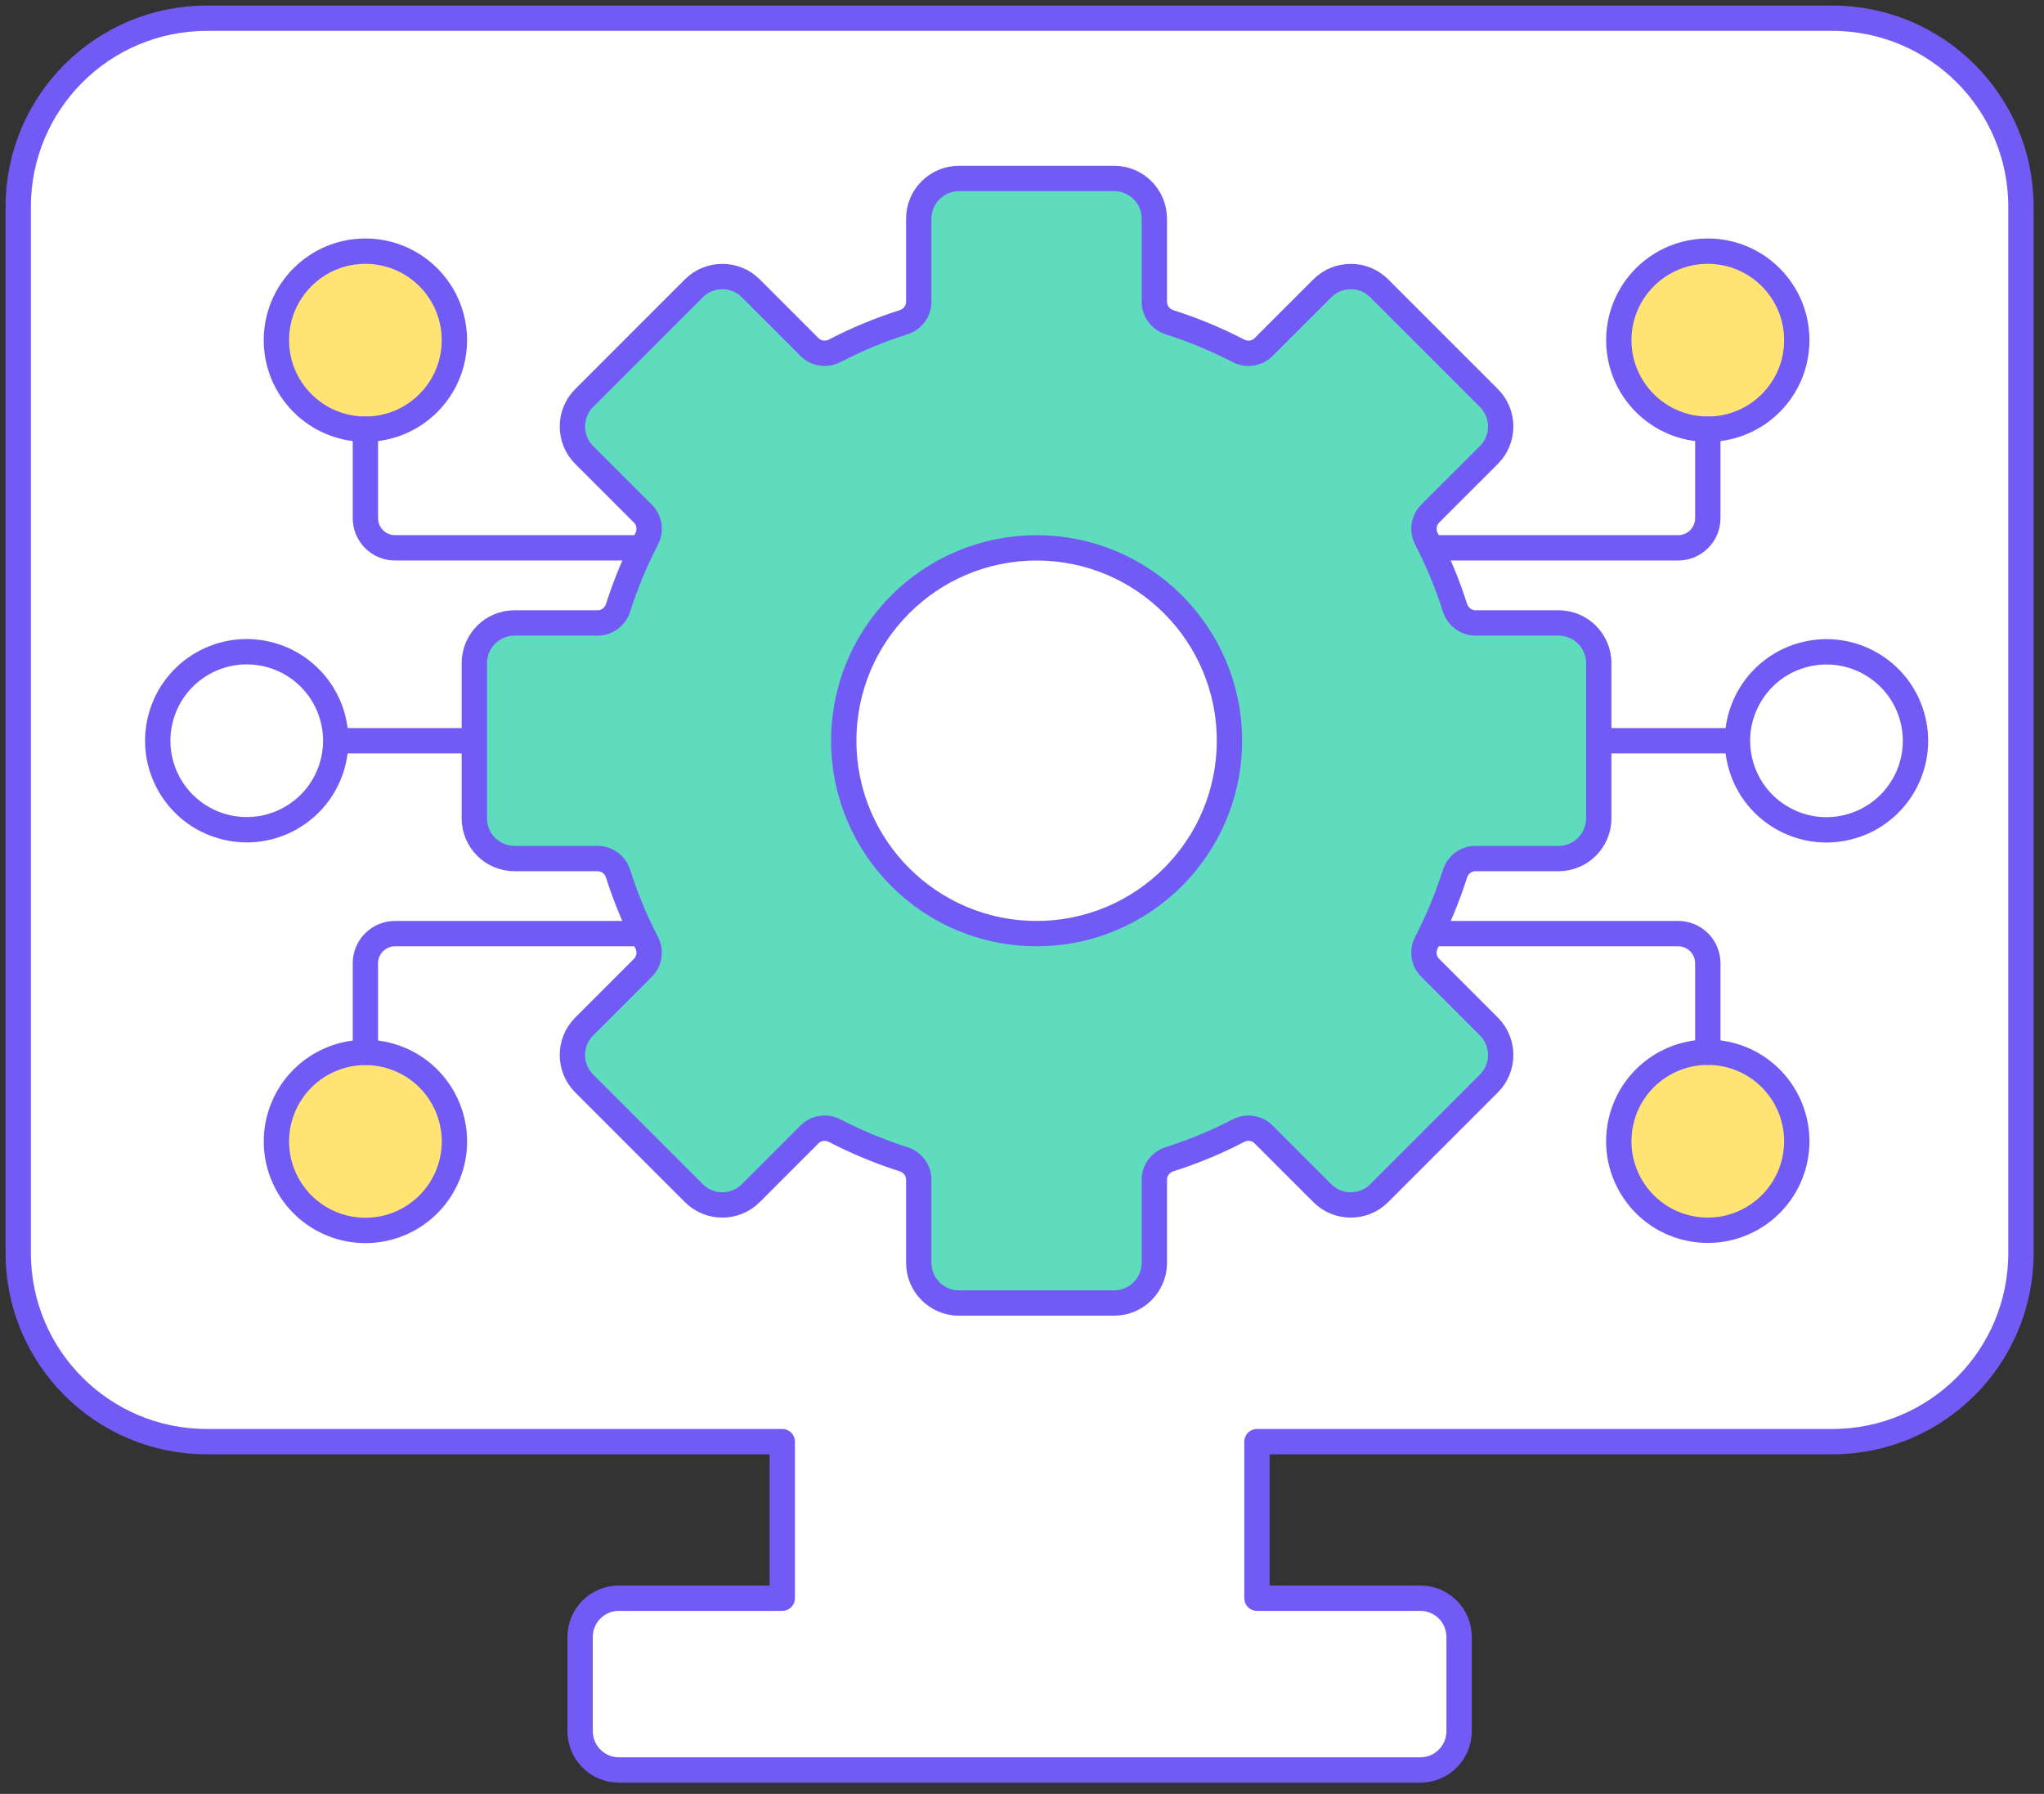 <svg width="98" height="86" viewBox="0 0 98 86" fill="none" xmlns="http://www.w3.org/2000/svg">
<rect x="0" y="0" width="98" height="86" fill="#333333" stroke="none"/>
<g clip-path="url(#clip0_8207_117)">
<path d="M87.849 0.873C92.844 0.873 96.895 4.919 96.895 9.914V60.072C96.895 65.067 92.844 69.113 87.849 69.113H60.265V76.618H68.098C69.126 76.618 69.957 77.449 69.957 78.477V82.994C69.957 84.018 69.126 84.853 68.098 84.853H29.674C28.645 84.853 27.814 84.018 27.814 82.994V78.477C27.814 77.449 28.645 76.618 29.674 76.618H37.506V69.113H9.92C4.92 69.113 0.874 65.067 0.874 60.072V9.914C0.874 4.919 4.92 0.873 9.92 0.873H87.849Z" fill="white" stroke="#725BF5" stroke-width="1.215" stroke-linecap="round" stroke-linejoin="round"/>
<path d="M62.677 35.512H83.302" stroke="#725BF5" stroke-width="1.215" stroke-linecap="round" stroke-linejoin="round"/>
<path d="M88.558 39.666C90.851 39.121 92.267 36.821 91.722 34.528C91.177 32.236 88.876 30.819 86.584 31.365C84.291 31.91 82.875 34.21 83.42 36.503C83.966 38.795 86.266 40.212 88.558 39.666Z" fill="white" stroke="#725BF5" stroke-width="1.215" stroke-linecap="round" stroke-linejoin="round"/>
<path d="M81.881 20.575C84.237 20.575 86.147 18.665 86.147 16.308C86.147 13.952 84.237 12.041 81.881 12.041C79.525 12.041 77.614 13.952 77.614 16.308C77.614 18.665 79.525 20.575 81.881 20.575Z" fill="#FFE473" stroke="#725BF5" stroke-width="1.215" stroke-linecap="round" stroke-linejoin="round"/>
<path d="M81.881 20.575V24.841C81.881 25.627 81.245 26.263 80.459 26.263H62.677" stroke="#725BF5" stroke-width="1.215" stroke-linecap="round" stroke-linejoin="round"/>
<path d="M86.031 55.699C86.576 53.407 85.159 51.106 82.867 50.561C80.575 50.016 78.274 51.432 77.729 53.725C77.184 56.017 78.6 58.318 80.892 58.863C83.185 59.408 85.485 57.992 86.031 55.699Z" fill="#FFE473" stroke="#725BF5" stroke-width="1.215" stroke-linecap="round" stroke-linejoin="round"/>
<path d="M81.881 50.446V46.179C81.881 45.393 81.245 44.758 80.459 44.758H62.677" stroke="#725BF5" stroke-width="1.215" stroke-linecap="round" stroke-linejoin="round"/>
<path d="M36.723 35.512H16.098" stroke="#725BF5" stroke-width="1.215" stroke-linecap="round" stroke-linejoin="round"/>
<path d="M15.995 36.439C16.507 34.139 15.059 31.859 12.759 31.346C10.459 30.834 8.179 32.282 7.666 34.582C7.153 36.882 8.602 39.162 10.902 39.675C13.201 40.188 15.482 38.739 15.995 36.439Z" fill="white" stroke="#725BF5" stroke-width="1.215" stroke-linecap="round" stroke-linejoin="round"/>
<path d="M17.519 20.575C19.875 20.575 21.786 18.665 21.786 16.308C21.786 13.952 19.875 12.041 17.519 12.041C15.163 12.041 13.252 13.952 13.252 16.308C13.252 18.665 15.163 20.575 17.519 20.575Z" fill="#FFE473" stroke="#725BF5" stroke-width="1.215" stroke-linecap="round" stroke-linejoin="round"/>
<path d="M17.519 20.575V24.841C17.519 25.627 18.155 26.263 18.94 26.263H36.722" stroke="#725BF5" stroke-width="1.215" stroke-linecap="round" stroke-linejoin="round"/>
<path d="M21.469 56.337C22.362 54.156 21.317 51.665 19.137 50.772C16.956 49.88 14.464 50.924 13.572 53.105C12.679 55.285 13.723 57.777 15.904 58.669C18.085 59.562 20.576 58.518 21.469 56.337Z" fill="#FFE473" stroke="#725BF5" stroke-width="1.215" stroke-linecap="round" stroke-linejoin="round"/>
<path d="M17.519 50.446V46.179C17.519 45.393 18.155 44.758 18.94 44.758H36.722" stroke="#725BF5" stroke-width="1.215" stroke-linecap="round" stroke-linejoin="round"/>
<path d="M24.671 41.159H28.655C29.108 41.159 29.498 41.46 29.636 41.89C29.999 43.034 30.457 44.135 31.002 45.183C31.21 45.586 31.147 46.074 30.827 46.394L28.009 49.212C27.256 49.965 27.256 51.189 28.009 51.942L33.267 57.2C34.02 57.953 35.244 57.953 35.997 57.2L38.815 54.382C39.135 54.062 39.623 53.997 40.026 54.207C41.074 54.75 42.175 55.208 43.319 55.573C43.749 55.711 44.05 56.101 44.05 56.554V60.538C44.05 61.604 44.913 62.467 45.979 62.467H53.416C54.482 62.467 55.345 61.604 55.345 60.538V56.554C55.345 56.101 55.646 55.711 56.076 55.573C57.22 55.21 58.321 54.752 59.369 54.207C59.772 53.999 60.26 54.062 60.58 54.382L63.398 57.2C64.151 57.953 65.375 57.953 66.128 57.2L71.386 51.942C72.139 51.189 72.139 49.965 71.386 49.212L68.568 46.394C68.248 46.074 68.183 45.586 68.393 45.183C68.936 44.135 69.394 43.034 69.759 41.89C69.897 41.457 70.287 41.159 70.74 41.159H74.724C75.79 41.159 76.653 40.296 76.653 39.23V31.793C76.653 30.727 75.79 29.864 74.724 29.864H70.74C70.287 29.864 69.897 29.563 69.759 29.133C69.396 27.989 68.938 26.888 68.393 25.84C68.185 25.437 68.248 24.949 68.568 24.628L71.386 21.811C72.139 21.058 72.139 19.834 71.386 19.081L66.128 13.823C65.375 13.07 64.151 13.07 63.398 13.823L60.58 16.641C60.26 16.961 59.772 17.026 59.369 16.816C58.321 16.273 57.22 15.815 56.076 15.45C55.646 15.312 55.345 14.922 55.345 14.469V10.485C55.345 9.419 54.482 8.556 53.416 8.556H45.979C44.913 8.556 44.05 9.419 44.05 10.485V14.469C44.05 14.922 43.749 15.312 43.319 15.45C42.175 15.813 41.074 16.27 40.026 16.816C39.623 17.024 39.135 16.961 38.815 16.641L35.997 13.823C35.244 13.07 34.02 13.07 33.267 13.823L28.009 19.081C27.256 19.834 27.256 21.058 28.009 21.811L30.827 24.628C31.147 24.949 31.212 25.437 31.002 25.84C30.459 26.888 30.001 27.989 29.636 29.133C29.498 29.566 29.108 29.864 28.655 29.864H24.671C23.605 29.864 22.742 30.727 22.742 31.793V39.23C22.742 40.296 23.605 41.159 24.671 41.159Z" fill="#5FDCBE" stroke="#725BF5" stroke-width="1.215" stroke-linecap="round" stroke-linejoin="round"/>
<path d="M49.7 44.757C54.807 44.757 58.946 40.618 58.946 35.511C58.946 30.404 54.807 26.265 49.7 26.265C44.593 26.265 40.454 30.404 40.454 35.511C40.454 40.618 44.593 44.757 49.7 44.757Z" fill="white" stroke="#725BF5" stroke-width="1.215" stroke-linecap="round" stroke-linejoin="round"/>
</g>
<defs>
<clipPath id="clip0_8207_117">
<rect width="97.769" height="85.725" fill="white"/>
</clipPath>
</defs>
</svg>
